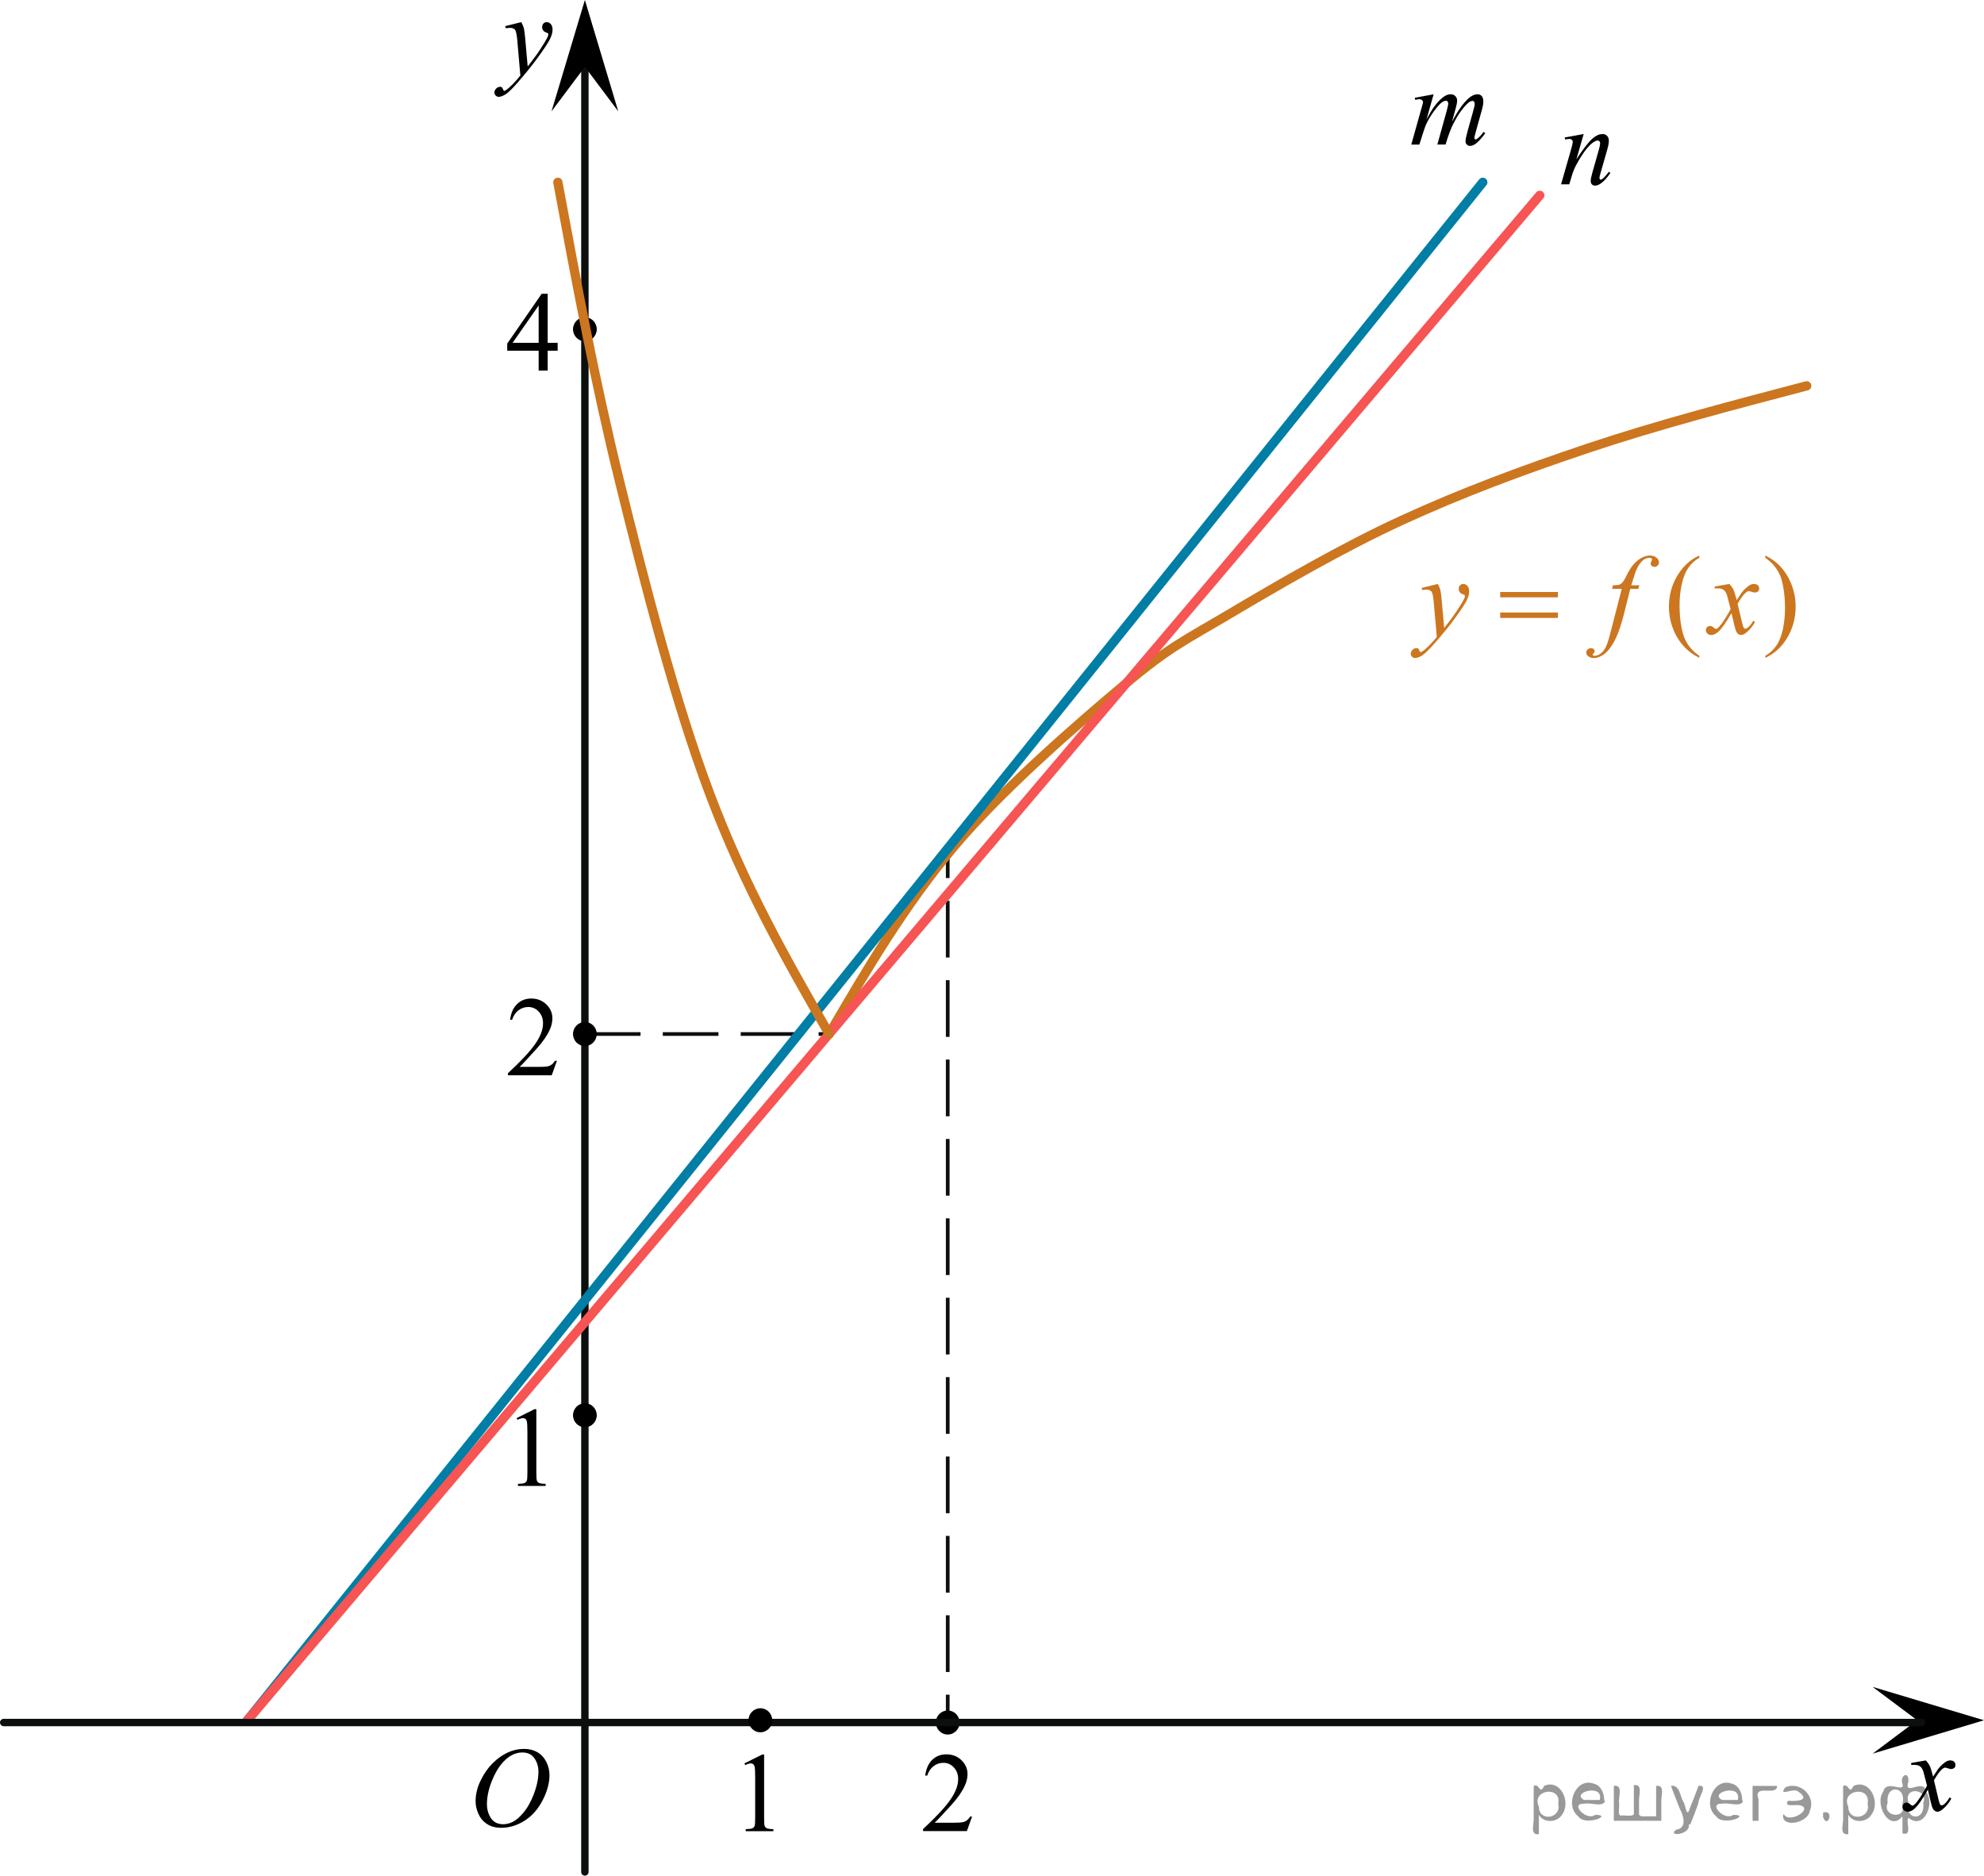 <?xml version="1.0" encoding="utf-8"?>
<!-- Generator: Adobe Illustrator 27.2.0, SVG Export Plug-In . SVG Version: 6.00 Build 0)  -->
<svg version="1.1" id="Слой_1" xmlns="http://www.w3.org/2000/svg" xmlns:xlink="http://www.w3.org/1999/xlink" x="0px" y="0px"
	 width="267.389px" height="252.794px" viewBox="0 0 267.389 252.794" enable-background="new 0 0 267.389 252.794"
	 xml:space="preserve">
<g>
	<g>
		
			<line fill="none" stroke="#0D0F0F" stroke-width="0.5" stroke-miterlimit="10" x1="127.727" y1="232.156" x2="127.727" y2="228.406"/>
		
			<line fill="none" stroke="#0D0F0F" stroke-width="0.5" stroke-miterlimit="10" stroke-dasharray="7.643,3.057" x1="127.727" y1="225.349" x2="127.727" y2="119.871"/>
		
			<line fill="none" stroke="#0D0F0F" stroke-width="0.5" stroke-miterlimit="10" x1="127.727" y1="118.342" x2="127.727" y2="114.592"/>
	</g>
</g>
<line fill="none" stroke="#0D0F0F" stroke-width="0.5" stroke-miterlimit="10" stroke-dasharray="7.5,3" x1="78.827" y1="139.362" x2="111.748" y2="139.362"/>
<ellipse cx="78.827" cy="44.376" rx="1.6" ry="1.62"/>
<g>
	<g>
		<g>
			<g>
				<g>
					<g>
						<g>
							<g>
								<g>
									<g>
										<defs>
											<rect id="SVGID_1_" x="65.599" y="131.013" width="12.361" height="16.697"/>
										</defs>
										<clipPath id="SVGID_00000170273991003043285600000007249097397959891638_">
											<use xlink:href="#SVGID_1_"  overflow="visible"/>
										</clipPath>
										<g clip-path="url(#SVGID_00000170273991003043285600000007249097397959891638_)">
											<g enable-background="new    ">
												<path d="M75.06,142.972l-0.701,1.95h-5.902v-0.276c1.736-1.605,2.958-2.915,3.667-3.932
													s1.062-1.945,1.062-2.787c0-0.644-0.194-1.171-0.583-1.585c-0.389-0.413-0.854-0.62-1.395-0.62
													c-0.492,0-0.933,0.145-1.324,0.438c-0.391,0.291-0.68,0.719-0.867,1.281h-0.273
													c0.123-0.922,0.439-1.629,0.948-2.122c0.509-0.494,1.145-0.74,1.907-0.74
													c0.811,0,1.489,0.264,2.033,0.792s0.815,1.151,0.815,1.868c0,0.514-0.118,1.027-0.354,1.54
													c-0.364,0.808-0.954,1.662-1.77,2.563c-1.225,1.355-1.99,2.173-2.294,2.451h2.612
													c0.531,0,0.903-0.019,1.118-0.06c0.214-0.04,0.407-0.121,0.579-0.243
													c0.172-0.122,0.322-0.295,0.45-0.519h0.273C75.06,142.972,75.06,142.972,75.06,142.972z"/>
											</g>
										</g>
									</g>
								</g>
							</g>
						</g>
					</g>
				</g>
			</g>
		</g>
	</g>
</g>
<line fill="none" stroke="#0D0F0F" stroke-linecap="round" stroke-linejoin="round" stroke-miterlimit="8" x1="78.827" y1="252.294" x2="78.827" y2="9.425"/>
<path fill="none" stroke="#CC761F" stroke-width="1.25" stroke-linecap="round" stroke-linejoin="round" stroke-miterlimit="8" d="
	M243.495,52c-10.148,2.665-20.299,5.329-29.407,8.385c-9.107,3.055-17.111,6.045-25.178,9.75
	c-8.067,3.705-16.852,8.84-23.097,12.545c-6.246,3.705-8.198,4.485-14.443,9.75c-6.246,5.266-16.265,13.91-22.836,21.71
	c-6.572,7.8-11.712,16.511-16.786,25.222"/>
<line fill="none" stroke="#007EA5" stroke-width="1.25" stroke-linecap="round" stroke-linejoin="round" stroke-miterlimit="8" x1="33.35" y1="231.854" x2="199.84" y2="24.57"/>
<line fill="none" stroke="#F75454" stroke-width="1.25" stroke-linecap="round" stroke-linejoin="round" stroke-miterlimit="8" x1="33.35" y1="231.854" x2="207.517" y2="26.325"/>
<path fill="none" stroke="#CC761F" stroke-width="1.25" stroke-linecap="round" stroke-linejoin="round" stroke-miterlimit="8" d="
	M111.748,139.361c-5.726-9.946-11.386-19.892-16.07-32.307s-8.783-28.404-12.166-42.12c-3.384-13.715-5.855-27.04-8.328-40.364"/>
<polygon points="78.827,9.006 74.327,15.012 78.827,0 83.327,15.012 "/>
<polygon points="258.383,231.854 252.377,227.354 267.389,231.854 252.377,236.354 "/>
<g>
	<g>
		<g>
			<g>
				<g>
					<g>
						<g>
							<g>
								<g>
									<g>
										<g>
											<g>
												<g>
													<g>
														<g>
															<g>
																<g>
																	<g>
																		<g>
																			<g>
																				<g>
																					<defs>
																						
																							<rect id="SVGID_00000138573388554722272320000006656465670063602350_" x="253.706" y="234.294" width="12.354" height="13.869"/>
																					</defs>
																					<clipPath id="SVGID_00000030450920924845611560000007903268663554403977_">
																						<use xlink:href="#SVGID_00000138573388554722272320000006656465670063602350_"  overflow="visible"/>
																					</clipPath>
																					<g clip-path="url(#SVGID_00000030450920924845611560000007903268663554403977_)">
																						<g enable-background="new    ">
																							<path d="M259.549,237.262c0.241,0.258,0.423,0.517,0.546,0.774
																								c0.088,0.179,0.233,0.648,0.435,1.408l0.649-0.983c0.172-0.238,0.381-0.466,0.627-0.682
																								c0.246-0.216,0.462-0.364,0.649-0.443c0.118-0.05,0.248-0.074,0.391-0.074
																								c0.211,0,0.38,0.057,0.505,0.171c0.126,0.114,0.188,0.253,0.188,0.417
																								c0,0.19-0.037,0.318-0.111,0.388c-0.138,0.124-0.295,0.186-0.472,0.186
																								c-0.103,0-0.214-0.022-0.332-0.067c-0.231-0.079-0.386-0.119-0.464-0.119
																								c-0.118,0-0.258,0.069-0.421,0.209c-0.305,0.258-0.669,0.757-1.092,1.497l0.605,2.562
																								c0.093,0.393,0.172,0.627,0.236,0.704c0.064,0.077,0.127,0.115,0.191,0.115
																								c0.103,0,0.224-0.058,0.362-0.172c0.271-0.228,0.501-0.526,0.693-0.894l0.258,0.134
																								c-0.31,0.586-0.704,1.073-1.181,1.46c-0.271,0.219-0.499,0.328-0.686,0.328
																								c-0.275,0-0.494-0.156-0.656-0.469c-0.103-0.194-0.317-1.028-0.642-2.503
																								c-0.767,1.346-1.382,2.212-1.844,2.6c-0.3,0.248-0.59,0.372-0.871,0.372
																								c-0.197,0-0.377-0.072-0.539-0.216c-0.118-0.109-0.177-0.256-0.177-0.44
																								c0-0.164,0.054-0.301,0.163-0.41c0.108-0.109,0.241-0.164,0.398-0.164
																								c0.158,0,0.325,0.08,0.502,0.239c0.128,0.114,0.226,0.171,0.295,0.171
																								c0.059,0,0.135-0.04,0.229-0.119c0.231-0.189,0.546-0.596,0.944-1.222s0.659-1.077,0.782-1.355
																								c-0.305-1.207-0.47-1.845-0.494-1.915c-0.113-0.322-0.261-0.551-0.443-0.685
																								c-0.182-0.135-0.45-0.201-0.804-0.201c-0.113,0-0.243,0.005-0.391,0.015v-0.269
																								L259.549,237.262z"/>
																						</g>
																					</g>
																				</g>
																			</g>
																		</g>
																	</g>
																</g>
															</g>
														</g>
													</g>
												</g>
											</g>
										</g>
									</g>
								</g>
							</g>
						</g>
					</g>
				</g>
			</g>
		</g>
	</g>
</g>
<g>
	<g>
		<g>
			<g>
				<g>
					<g>
						<g>
							<g>
								<g>
									<g>
										<g>
											<g>
												<g>
													<g>
														<g>
															<g>
																<g>
																	<g>
																		<g>
																			<g>
																				<g>
																					<defs>
																						
																							<rect id="SVGID_00000086666863849890620420000014728689736013687473_" x="63.926" width="13.743" height="16.697"/>
																					</defs>
																					<clipPath id="SVGID_00000129178670598810154500000002065634691254054571_">
																						<use xlink:href="#SVGID_00000086666863849890620420000014728689736013687473_"  overflow="visible"/>
																					</clipPath>
																					<g clip-path="url(#SVGID_00000129178670598810154500000002065634691254054571_)">
																						<g enable-background="new    ">
																							<path d="M70.253,2.984c0.167,0.289,0.283,0.56,0.347,0.81c0.064,0.252,0.128,0.746,0.192,1.483
																								l0.325,3.678c0.295-0.359,0.724-0.927,1.285-1.704c0.271-0.379,0.606-0.894,1.004-1.547
																								c0.241-0.399,0.389-0.678,0.443-0.838c0.03-0.079,0.044-0.161,0.044-0.246
																								c0-0.055-0.017-0.1-0.052-0.135s-0.124-0.076-0.27-0.123
																								c-0.145-0.048-0.266-0.135-0.361-0.262c-0.096-0.127-0.144-0.273-0.144-0.438
																								c0-0.204,0.059-0.368,0.177-0.493c0.118-0.124,0.266-0.186,0.443-0.186
																								c0.216,0,0.401,0.091,0.554,0.273c0.152,0.182,0.229,0.433,0.229,0.751
																								c0,0.394-0.133,0.844-0.398,1.35c-0.266,0.506-0.778,1.281-1.536,2.328
																								c-0.758,1.046-1.676,2.187-2.753,3.423c-0.743,0.852-1.294,1.389-1.653,1.61
																								c-0.359,0.222-0.667,0.333-0.923,0.333c-0.152,0-0.287-0.059-0.402-0.176
																								c-0.116-0.117-0.173-0.253-0.173-0.407c0-0.194,0.08-0.371,0.24-0.531
																								c0.16-0.159,0.334-0.239,0.52-0.239c0.099,0,0.18,0.022,0.244,0.067
																								c0.039,0.025,0.083,0.097,0.129,0.213c0.047,0.117,0.09,0.196,0.129,0.236
																								c0.024,0.024,0.054,0.037,0.088,0.037c0.03,0,0.082-0.025,0.155-0.075
																								c0.271-0.169,0.585-0.439,0.945-0.807c0.472-0.488,0.822-0.887,1.048-1.196l-0.414-4.738
																								c-0.069-0.782-0.172-1.258-0.31-1.428c-0.138-0.169-0.369-0.254-0.694-0.254
																								c-0.103,0-0.288,0.015-0.554,0.045L68.09,3.522L70.253,2.984z"/>
																						</g>
																					</g>
																				</g>
																			</g>
																		</g>
																	</g>
																</g>
															</g>
														</g>
													</g>
												</g>
											</g>
										</g>
									</g>
								</g>
							</g>
						</g>
					</g>
				</g>
			</g>
		</g>
	</g>
</g>
<g>
	<g>
		<g>
			<g>
				<g>
					<g>
						<g>
							<g>
								<g>
									<g>
										<g>
											<g>
												<g>
													<g>
														<g>
															<g>
																<g>
																	<g>
																		<g>
																			<g>
																				<defs>
																					
																						<rect id="SVGID_00000059280382237545790950000004100617141581366671_" x="65.598" y="36.027" width="12.363" height="16.699"/>
																				</defs>
																				<clipPath id="SVGID_00000129888035778227151040000007493240556577388166_">
																					<use xlink:href="#SVGID_00000059280382237545790950000004100617141581366671_"  overflow="visible"/>
																				</clipPath>
																				<g clip-path="url(#SVGID_00000129888035778227151040000007493240556577388166_)">
																					<g enable-background="new    ">
																						<path d="M75.156,46.202v1.062h-1.343v2.676H72.596v-2.676h-4.235V46.307l4.641-6.712h0.811v6.606
																							h1.343C75.156,46.202,75.156,46.202,75.156,46.202z M72.596,46.202v-5.029l-3.512,5.029H72.596z
																							"/>
																					</g>
																				</g>
																			</g>
																		</g>
																	</g>
																</g>
															</g>
														</g>
													</g>
												</g>
											</g>
										</g>
									</g>
								</g>
							</g>
						</g>
					</g>
				</g>
			</g>
		</g>
	</g>
</g>
<g>
	<g>
		<g>
			<g>
				<g>
					<g>
						<g>
							<g>
								<g>
									<g>
										<defs>
											
												<rect id="SVGID_00000129907746065686332660000015949492087058992275_" x="121.547" y="232.881" width="12.361" height="16.697"/>
										</defs>
										<clipPath id="SVGID_00000106868986667833559160000006261487946393115553_">
											<use xlink:href="#SVGID_00000129907746065686332660000015949492087058992275_"  overflow="visible"/>
										</clipPath>
										<g clip-path="url(#SVGID_00000106868986667833559160000006261487946393115553_)">
											<g enable-background="new    ">
												<path d="M131.008,244.839l-0.701,1.95h-5.902v-0.276c1.736-1.605,2.958-2.915,3.667-3.932
													c0.708-1.017,1.062-1.945,1.062-2.787c0-0.644-0.194-1.171-0.583-1.585
													c-0.389-0.413-0.854-0.62-1.395-0.62c-0.492,0-0.933,0.145-1.324,0.438
													c-0.391,0.291-0.68,0.719-0.867,1.281h-0.273c0.123-0.922,0.439-1.629,0.948-2.122
													c0.509-0.494,1.145-0.74,1.907-0.74c0.811,0,1.489,0.264,2.033,0.792s0.815,1.151,0.815,1.868
													c0,0.514-0.118,1.027-0.354,1.54c-0.364,0.808-0.954,1.662-1.77,2.563
													c-1.225,1.355-1.99,2.173-2.294,2.451h2.612c0.531,0,0.903-0.019,1.118-0.06
													c0.214-0.04,0.407-0.121,0.579-0.243c0.172-0.122,0.322-0.295,0.45-0.519h0.273
													C131.008,244.839,131.008,244.839,131.008,244.839z"/>
											</g>
										</g>
									</g>
								</g>
							</g>
						</g>
					</g>
				</g>
			</g>
		</g>
	</g>
</g>
<g>
	<g>
		<g>
			<g>
				<g>
					<g>
						<g>
							<g>
								<g>
									<g>
										<g>
											<g>
												<g>
													<g>
														<g>
															<g>
																<g>
																	<g>
																		<g>
																			<g>
																				<g>
																					<g>
																						<defs>
																							
																								<rect id="SVGID_00000020374394243471339150000007501873409494998423_" x="61.125" y="232.156" width="16.511" height="18.146"/>
																						</defs>
																						<clipPath id="SVGID_00000061449242322238515270000001351699503721845888_">
																							<use xlink:href="#SVGID_00000020374394243471339150000007501873409494998423_"  overflow="visible"/>
																						</clipPath>
																						<g clip-path="url(#SVGID_00000061449242322238515270000001351699503721845888_)">
																							<g enable-background="new    ">
																								<path d="M70.65,235.714c0.665,0,1.253,0.146,1.766,0.44c0.512,0.292,0.914,0.725,1.205,1.297
																									c0.29,0.572,0.435,1.166,0.435,1.78c0,1.09-0.311,2.233-0.935,3.43
																									c-0.623,1.197-1.437,2.111-2.441,2.741c-1.005,0.63-2.044,0.944-3.118,0.944
																									c-0.773,0-1.419-0.174-1.939-0.521c-0.52-0.347-0.904-0.806-1.153-1.375
																									c-0.248-0.57-0.373-1.122-0.373-1.657c0-0.95,0.225-1.889,0.676-2.815
																									s0.989-1.702,1.615-2.324c0.625-0.622,1.292-1.101,2.002-1.435S69.852,235.714,70.65,235.714z
																									 M70.399,236.194c-0.493,0-0.974,0.124-1.444,0.371c-0.471,0.247-0.938,0.652-1.4,1.215
																									c-0.463,0.561-0.879,1.298-1.248,2.208c-0.453,1.119-0.68,2.177-0.68,3.171
																									c0,0.71,0.18,1.338,0.54,1.886c0.359,0.547,0.911,0.821,1.655,0.821
																									c0.448,0,0.888-0.113,1.319-0.338c0.431-0.225,0.88-0.609,1.348-1.154
																									c0.586-0.685,1.079-1.559,1.478-2.62c0.399-1.062,0.599-2.054,0.599-2.973
																									c0-0.68-0.18-1.281-0.54-1.804C71.665,236.455,71.123,236.194,70.399,236.194z"/>
																							</g>
																						</g>
																					</g>
																				</g>
																			</g>
																		</g>
																	</g>
																</g>
															</g>
														</g>
													</g>
												</g>
											</g>
										</g>
									</g>
								</g>
							</g>
						</g>
					</g>
				</g>
			</g>
		</g>
	</g>
</g>
<g>
	<g>
		<g>
			<g>
				<g>
					<g>
						<g>
							<g>
								<g>
									<g>
										<g>
											<g>
												<g>
													<g>
														<g>
															<g>
																<g>
																	<g>
																		<g>
																			<g>
																				<g>
																					<defs>
																						
																							<rect id="SVGID_00000073694544676201765290000009124981389028457107_" x="207.563" y="15.08" width="12.361" height="13.936"/>
																					</defs>
																					<clipPath id="SVGID_00000142161778720745807830000002528734302230343586_">
																						<use xlink:href="#SVGID_00000073694544676201765290000009124981389028457107_"  overflow="visible"/>
																					</clipPath>
																					<g clip-path="url(#SVGID_00000142161778720745807830000002528734302230343586_)">
																						<g enable-background="new    ">
																							<path d="M213.435,18.065l-0.981,3.406c0.919-1.393,1.624-2.308,2.114-2.747
																								c0.489-0.44,0.96-0.659,1.413-0.659c0.246,0,0.449,0.083,0.609,0.247
																								c0.16,0.165,0.24,0.38,0.24,0.644c0,0.299-0.071,0.698-0.214,1.197l-0.9,3.151
																								c-0.103,0.365-0.155,0.587-0.155,0.667c0,0.069,0.019,0.128,0.059,0.176
																								c0.039,0.048,0.081,0.071,0.126,0.071c0.059,0,0.13-0.032,0.214-0.098
																								c0.261-0.21,0.546-0.529,0.856-0.958l0.229,0.142c-0.458,0.664-0.89,1.139-1.298,1.423
																								c-0.286,0.194-0.541,0.292-0.768,0.292c-0.182,0-0.327-0.057-0.435-0.169
																								c-0.108-0.111-0.162-0.263-0.162-0.452c0-0.24,0.084-0.651,0.251-1.235l0.856-3.01
																								c0.108-0.374,0.162-0.666,0.162-0.876c0-0.1-0.032-0.181-0.096-0.243
																								s-0.143-0.094-0.236-0.094c-0.138,0-0.302,0.06-0.494,0.18
																								c-0.364,0.225-0.743,0.596-1.136,1.112s-0.809,1.177-1.247,1.98
																								c-0.231,0.425-0.423,0.889-0.576,1.393l-0.369,1.235h-1.107l1.343-4.686
																								c0.157-0.564,0.236-0.903,0.236-1.018c0-0.11-0.043-0.206-0.129-0.289
																								c-0.086-0.082-0.193-0.123-0.321-0.123c-0.059,0-0.162,0.01-0.31,0.03l-0.28,0.045
																								l-0.044-0.27L213.435,18.065z"/>
																						</g>
																					</g>
																				</g>
																			</g>
																		</g>
																	</g>
																</g>
															</g>
														</g>
													</g>
												</g>
											</g>
										</g>
									</g>
								</g>
							</g>
						</g>
					</g>
				</g>
			</g>
		</g>
	</g>
</g>
<g>
	<g>
		<g>
			<g>
				<g>
					<g>
						<g>
							<g>
								<g>
									<g>
										<g>
											<g>
												<g>
													<g>
														<g>
															<g>
																<g>
																	<g>
																		<g>
																			<g>
																				<g>
																					<defs>
																						
																							<rect id="SVGID_00000058559596956065263130000002910473158263123632_" x="187.423" y="9.728" width="16.438" height="13.938"/>
																					</defs>
																					<clipPath id="SVGID_00000051364813339652239370000001133800683124910007_">
																						<use xlink:href="#SVGID_00000058559596956065263130000002910473158263123632_"  overflow="visible"/>
																					</clipPath>
																					<g clip-path="url(#SVGID_00000051364813339652239370000001133800683124910007_)">
																						<g enable-background="new    ">
																							<path d="M193.215,12.708l-0.957,3.377c0.427-0.794,0.79-1.391,1.089-1.789
																								c0.466-0.619,0.92-1.068,1.361-1.348c0.26-0.16,0.532-0.24,0.817-0.24
																								c0.245,0,0.449,0.08,0.61,0.24c0.162,0.159,0.243,0.364,0.243,0.613
																								c0,0.245-0.057,0.565-0.169,0.959l-0.522,1.901c0.799-1.522,1.557-2.591,2.273-3.204
																								c0.398-0.34,0.79-0.51,1.177-0.51c0.226,0,0.411,0.079,0.556,0.236
																								c0.144,0.157,0.217,0.4,0.217,0.73c0,0.29-0.044,0.597-0.132,0.921l-0.81,2.912
																								c-0.176,0.634-0.265,0.986-0.265,1.056c0,0.07,0.022,0.13,0.066,0.18
																								c0.029,0.035,0.068,0.053,0.118,0.053c0.049,0,0.135-0.048,0.257-0.143
																								c0.28-0.22,0.542-0.509,0.787-0.868l0.243,0.157c-0.123,0.199-0.34,0.474-0.651,0.823
																								s-0.578,0.587-0.798,0.711c-0.221,0.125-0.424,0.188-0.61,0.188
																								c-0.172,0-0.315-0.06-0.431-0.18s-0.173-0.267-0.173-0.441c0-0.24,0.101-0.722,0.302-1.445
																								l0.669-2.403c0.152-0.554,0.233-0.86,0.243-0.92c0.015-0.095,0.022-0.188,0.022-0.277
																								c0-0.125-0.027-0.222-0.081-0.292c-0.059-0.07-0.125-0.104-0.199-0.104
																								c-0.206,0-0.424,0.107-0.655,0.321c-0.677,0.634-1.31,1.522-1.898,2.665
																								c-0.387,0.754-0.75,1.72-1.089,2.897h-1.111l1.258-4.529
																								c0.137-0.489,0.206-0.815,0.206-0.981c0-0.135-0.027-0.234-0.081-0.3
																								c-0.054-0.065-0.121-0.097-0.199-0.097c-0.162,0-0.334,0.06-0.515,0.18
																								c-0.294,0.194-0.673,0.611-1.137,1.25s-0.823,1.25-1.078,1.834
																								c-0.123,0.274-0.415,1.155-0.876,2.643h-1.089l1.361-4.852l0.177-0.628
																								c0.034-0.095,0.051-0.165,0.051-0.21c0-0.109-0.049-0.208-0.147-0.296
																								c-0.098-0.087-0.223-0.131-0.376-0.131c-0.064,0-0.24,0.03-0.53,0.09l-0.066-0.277
																								L193.215,12.708z"/>
																						</g>
																					</g>
																				</g>
																			</g>
																		</g>
																	</g>
																</g>
															</g>
														</g>
													</g>
												</g>
											</g>
										</g>
									</g>
								</g>
							</g>
						</g>
					</g>
				</g>
			</g>
		</g>
	</g>
</g>
<g>
	<defs>
		<rect id="SVGID_00000060014335332380721620000007267204140744967322_" x="165.143" y="78.24" width="57.96" height="20.7"/>
	</defs>
	<clipPath id="SVGID_00000075861839914142907330000008921116519229821318_">
		<use xlink:href="#SVGID_00000060014335332380721620000007267204140744967322_"  overflow="visible"/>
	</clipPath>
	<g clip-path="url(#SVGID_00000075861839914142907330000008921116519229821318_)">
	</g>
</g>
<g>
	<defs>
		<polygon id="SVGID_00000106120303603268454160000007443185787252347039_" points="187.423,92.316 245.383,92.316 
			245.383,71.615 187.423,71.615 187.423,92.316 		"/>
	</defs>
	<clipPath id="SVGID_00000174569598043142912360000008603913065634113471_">
		<use xlink:href="#SVGID_00000106120303603268454160000007443185787252347039_"  overflow="visible"/>
	</clipPath>
	<g clip-path="url(#SVGID_00000174569598043142912360000008603913065634113471_)">
		<path fill="#CC761F" d="M229.017,88.384v0.274c-0.746-0.376-1.368-0.815-1.867-1.319
			c-0.712-0.717-1.261-1.562-1.645-2.535c-0.386-0.973-0.578-1.984-0.578-3.031c0-1.532,0.378-2.929,1.134-4.192
			c0.756-1.262,1.741-2.166,2.957-2.709v0.311c-0.607,0.336-1.106,0.795-1.497,1.378s-0.682,1.322-0.875,2.216
			c-0.192,0.894-0.289,1.828-0.289,2.802c0,1.058,0.082,2.019,0.245,2.883c0.128,0.682,0.284,1.229,0.467,1.642
			s0.429,0.809,0.737,1.19C228.113,87.675,228.518,88.038,229.017,88.384z"/>
		<path fill="#CC761F" d="M237.911,75.183v-0.311c0.751,0.371,1.376,0.808,1.875,1.312
			c0.707,0.722,1.253,1.567,1.639,2.539c0.385,0.971,0.578,1.983,0.578,3.035c0,1.532-0.377,2.929-1.131,4.192
			c-0.753,1.262-1.74,2.165-2.961,2.709v-0.274c0.608-0.341,1.108-0.802,1.501-1.382s0.685-1.319,0.875-2.216
			c0.19-0.896,0.285-1.832,0.285-2.805c0-1.053-0.082-2.014-0.245-2.883c-0.123-0.682-0.277-1.228-0.463-1.638
			s-0.431-0.806-0.737-1.186S238.415,75.529,237.911,75.183z"/>
	</g>
	<g clip-path="url(#SVGID_00000174569598043142912360000008603913065634113471_)">
		<path fill="#CC761F" d="M193.769,78.704c0.168,0.287,0.284,0.555,0.349,0.804c0.064,0.249,0.128,0.74,0.192,1.471
			l0.326,3.647c0.297-0.356,0.727-0.919,1.29-1.69c0.272-0.376,0.607-0.887,1.008-1.534
			c0.242-0.396,0.39-0.672,0.444-0.831c0.03-0.079,0.045-0.16,0.045-0.244c0-0.055-0.018-0.099-0.052-0.134
			c-0.035-0.034-0.125-0.075-0.271-0.122c-0.146-0.047-0.268-0.133-0.363-0.259
			c-0.097-0.127-0.144-0.271-0.144-0.434c0-0.202,0.059-0.365,0.178-0.489c0.118-0.123,0.267-0.185,0.444-0.185
			c0.218,0,0.403,0.09,0.556,0.271c0.153,0.181,0.231,0.429,0.231,0.745c0,0.39-0.134,0.836-0.4,1.338
			s-0.781,1.271-1.542,2.309c-0.761,1.038-1.683,2.169-2.765,3.395c-0.746,0.845-1.3,1.377-1.66,1.597
			s-0.67,0.33-0.927,0.33c-0.153,0-0.287-0.059-0.403-0.174c-0.116-0.116-0.175-0.251-0.175-0.404
			c0-0.193,0.081-0.369,0.241-0.526c0.16-0.158,0.335-0.237,0.522-0.237c0.099,0,0.181,0.022,0.244,0.067
			c0.04,0.024,0.083,0.095,0.13,0.211s0.091,0.194,0.13,0.233c0.024,0.025,0.055,0.037,0.089,0.037
			c0.03,0,0.082-0.024,0.156-0.074c0.272-0.168,0.588-0.435,0.948-0.8c0.475-0.484,0.825-0.879,1.053-1.186
			l-0.415-4.699c-0.069-0.776-0.173-1.248-0.311-1.415s-0.37-0.252-0.696-0.252c-0.104,0-0.289,0.015-0.557,0.044
			l-0.066-0.274L193.769,78.704z"/>
		<path fill="#CC761F" d="M220.934,78.882L220.8,79.371h-1.082l-0.815,3.239c-0.36,1.428-0.724,2.533-1.089,3.313
			c-0.519,1.102-1.077,1.863-1.676,2.283c-0.454,0.321-0.909,0.482-1.363,0.482c-0.297,0-0.549-0.089-0.756-0.267
			c-0.153-0.123-0.231-0.284-0.231-0.482c0-0.158,0.064-0.295,0.19-0.411s0.28-0.174,0.463-0.174
			c0.134,0,0.246,0.042,0.338,0.126c0.091,0.084,0.137,0.181,0.137,0.289c0,0.109-0.052,0.21-0.155,0.304
			c-0.079,0.069-0.119,0.121-0.119,0.155c0,0.044,0.018,0.079,0.052,0.104c0.045,0.035,0.114,0.052,0.208,0.052
			c0.213,0,0.436-0.066,0.671-0.2c0.234-0.133,0.443-0.332,0.626-0.597c0.183-0.264,0.355-0.646,0.519-1.145
			c0.069-0.207,0.255-0.892,0.557-2.053l1.289-5.018h-1.289l0.103-0.489c0.41,0,0.696-0.028,0.859-0.085
			s0.312-0.166,0.449-0.326c0.136-0.161,0.312-0.461,0.529-0.9c0.292-0.593,0.571-1.053,0.838-1.379
			c0.365-0.44,0.75-0.769,1.152-0.989c0.402-0.22,0.782-0.33,1.138-0.33c0.376,0,0.677,0.095,0.904,0.285
			c0.228,0.19,0.341,0.397,0.341,0.619c0,0.173-0.057,0.319-0.17,0.438c-0.114,0.119-0.26,0.178-0.438,0.178
			c-0.153,0-0.278-0.044-0.374-0.133c-0.097-0.089-0.144-0.195-0.144-0.319c0-0.079,0.031-0.177,0.096-0.293
			c0.065-0.116,0.097-0.194,0.097-0.233c0-0.069-0.022-0.121-0.066-0.156c-0.065-0.049-0.158-0.074-0.282-0.074
			c-0.311,0-0.59,0.099-0.837,0.296c-0.332,0.262-0.628,0.672-0.89,1.23c-0.134,0.291-0.378,1.015-0.734,2.171
			H220.934z"/>
		<path fill="#CC761F" d="M233.074,78.704c0.242,0.257,0.426,0.514,0.549,0.771c0.089,0.178,0.234,0.644,0.438,1.401
			l0.652-0.979c0.173-0.237,0.383-0.463,0.63-0.678s0.464-0.362,0.652-0.441c0.118-0.049,0.249-0.074,0.393-0.074
			c0.213,0,0.382,0.057,0.508,0.17c0.126,0.114,0.19,0.252,0.19,0.415c0,0.188-0.037,0.316-0.111,0.386
			c-0.139,0.123-0.297,0.185-0.475,0.185c-0.103,0-0.215-0.022-0.334-0.066c-0.231-0.079-0.388-0.119-0.467-0.119
			c-0.118,0-0.259,0.069-0.422,0.207c-0.307,0.257-0.673,0.753-1.098,1.49l0.608,2.55
			c0.094,0.39,0.173,0.624,0.237,0.7c0.064,0.077,0.128,0.115,0.192,0.115c0.103,0,0.225-0.057,0.363-0.171
			c0.272-0.227,0.504-0.523,0.696-0.889l0.26,0.133c-0.311,0.583-0.707,1.067-1.185,1.453
			c-0.273,0.218-0.502,0.326-0.69,0.326c-0.277,0-0.497-0.155-0.66-0.467c-0.103-0.193-0.318-1.023-0.644-2.49
			c-0.771,1.339-1.389,2.201-1.853,2.586c-0.301,0.247-0.593,0.371-0.874,0.371c-0.198,0-0.378-0.071-0.541-0.215
			c-0.119-0.108-0.178-0.254-0.178-0.438c0-0.163,0.054-0.299,0.163-0.407c0.108-0.109,0.241-0.163,0.399-0.163
			s0.326,0.079,0.504,0.237c0.129,0.114,0.228,0.171,0.297,0.171c0.06,0,0.136-0.04,0.23-0.119
			c0.232-0.188,0.549-0.593,0.949-1.216s0.662-1.072,0.785-1.349c-0.306-1.201-0.472-1.835-0.496-1.905
			c-0.114-0.321-0.262-0.548-0.445-0.682c-0.183-0.134-0.452-0.2-0.808-0.2c-0.113,0-0.244,0.005-0.393,0.015
			v-0.267L233.074,78.704z"/>
	</g>
	<g clip-path="url(#SVGID_00000174569598043142912360000008603913065634113471_)">
		<path fill="#CC761F" d="M202.185,79.786h7.782v0.719h-7.782V79.786z M202.185,82.551h7.782v0.733h-7.782V82.551z"/>
	</g>
</g>
<ellipse cx="78.827" cy="139.362" rx="1.6" ry="1.62"/>
<ellipse cx="127.727" cy="232.156" rx="1.6" ry="1.62"/>
<ellipse cx="78.827" cy="190.743" rx="1.6" ry="1.62"/>
<g>
	<g>
		<g>
			<g>
				<g>
					<g>
						<g>
							<g>
								<g>
									<g>
										<defs>
											
												<rect id="SVGID_00000155131058196014692580000014960501657386222475_" x="67.014" y="186.343" width="9.53" height="16.699"/>
										</defs>
										<clipPath id="SVGID_00000008849419865754108000000002707645118057045917_">
											<use xlink:href="#SVGID_00000155131058196014692580000014960501657386222475_"  overflow="visible"/>
										</clipPath>
										<g clip-path="url(#SVGID_00000008849419865754108000000002707645118057045917_)">
											<g enable-background="new    ">
												<path d="M69.629,191.127l2.413-1.203h0.241v8.558c0,0.568,0.023,0.922,0.07,1.062
													c0.046,0.14,0.143,0.246,0.289,0.321c0.146,0.074,0.444,0.117,0.893,0.127v0.276h-3.73v-0.276
													c0.468-0.01,0.77-0.051,0.907-0.123c0.137-0.072,0.231-0.17,0.285-0.292
													c0.054-0.122,0.081-0.487,0.081-1.095v-5.471c0-0.737-0.024-1.211-0.073-1.42
													c-0.034-0.16-0.096-0.277-0.186-0.352c-0.09-0.075-0.199-0.112-0.325-0.112
													c-0.181,0-0.432,0.077-0.753,0.231L69.629,191.127z"/>
											</g>
										</g>
									</g>
								</g>
							</g>
						</g>
					</g>
				</g>
			</g>
		</g>
	</g>
</g>
<line fill="none" stroke="#0D0F0F" stroke-linecap="round" stroke-linejoin="round" stroke-miterlimit="8" x1="0.5" y1="232.156" x2="258.98" y2="232.156"/>
<ellipse cx="102.477" cy="231.854" rx="1.6" ry="1.62"/>
<g>
	<g>
		<g>
			<g>
				<g>
					<g>
						<g>
							<g>
								<g>
									<g>
										<defs>
											
												<rect id="SVGID_00000083087815199364871280000008132921261539449996_" x="97.712" y="232.88" width="9.53" height="16.699"/>
										</defs>
										<clipPath id="SVGID_00000150781264989644487160000002454468404297731995_">
											<use xlink:href="#SVGID_00000083087815199364871280000008132921261539449996_"  overflow="visible"/>
										</clipPath>
										<g clip-path="url(#SVGID_00000150781264989644487160000002454468404297731995_)">
											<g enable-background="new    ">
												<path d="M100.327,237.664l2.413-1.203h0.241v8.558c0,0.568,0.023,0.922,0.07,1.062
													c0.046,0.14,0.143,0.246,0.289,0.321c0.146,0.074,0.444,0.117,0.893,0.127v0.276h-3.73v-0.276
													c0.468-0.01,0.77-0.051,0.907-0.123c0.137-0.072,0.231-0.17,0.285-0.292
													c0.054-0.122,0.081-0.487,0.081-1.095v-5.471c0-0.737-0.024-1.211-0.073-1.42
													c-0.034-0.16-0.096-0.277-0.186-0.352c-0.09-0.075-0.199-0.112-0.325-0.112
													c-0.181,0-0.432,0.077-0.753,0.231L100.327,237.664z"/>
											</g>
										</g>
									</g>
								</g>
							</g>
						</g>
					</g>
				</g>
			</g>
		</g>
	</g>
</g>
<g style="stroke:none;fill:#000;fill-opacity:0.4" > <path d="m 207.4,244.7 c 0,0.8 0,1.6 0,2.5 -1.3,0.2 -0.6,-1.5 -0.7,-2.3 0,-1.4 0,-2.8 0,-4.2 0.8,-0.4 0.8,1.3 1.4,0.0 2.2,-1.0 3.7,2.2 2.4,3.9 -0.6,1.0 -2.4,1.2 -3.1,0.0 z m 2.6,-1.6 c 0.5,-2.5 -3.7,-1.9 -2.6,0.4 0.0,2.1 3.1,1.6 2.6,-0.4 z" /> <path d="m 216.3,242.8 c -0.4,0.8 -1.9,0.1 -2.8,0.3 -2.0,-0.1 0.3,2.4 1.5,1.5 2.5,0.0 -1.4,1.6 -2.3,0.2 -1.9,-1.5 -0.3,-5.3 2.1,-4.4 0.9,0.2 1.4,1.2 1.4,2.2 z m -0.7,-0.2 c 0.6,-2.3 -4.0,-1.0 -2.1,0.0 0.7,0 1.4,-0.0 2.1,-0.0 z" /> <path d="m 221.2,244.8 c 0.6,0 1.3,0 2.0,0 0,-1.3 0,-2.7 0,-4.1 1.3,-0.2 0.6,1.5 0.7,2.3 0,0.8 0,1.6 0,2.4 -2.1,0 -4.2,0 -6.4,0 0,-1.5 0,-3.1 0,-4.7 1.3,-0.2 0.6,1.5 0.7,2.3 0.1,0.5 -0.2,1.6 0.2,1.7 0.5,-0.1 1.6,0.2 1.8,-0.2 0,-1.3 0,-2.6 0,-3.9 1.3,-0.2 0.6,1.5 0.7,2.3 0,0.5 0,1.1 0,1.7 z" /> <path d="m 227.6,245.9 c 0.3,1.4 -3.0,1.7 -1.7,0.7 1.5,-0.2 1.0,-1.9 0.5,-2.8 -0.4,-1.0 -0.8,-2.0 -1.2,-3.1 1.2,-0.2 1.2,1.4 1.7,2.2 0.2,0.2 0.4,1.9 0.7,1.2 0.4,-1.1 0.9,-2.2 1.3,-3.4 1.4,-0.2 0.0,1.5 -0.0,2.3 -0.3,0.9 -0.7,1.9 -1.1,2.9 z" /> <path d="m 234.9,242.8 c -0.4,0.8 -1.9,0.1 -2.8,0.3 -2.0,-0.1 0.3,2.4 1.5,1.5 2.5,0.0 -1.4,1.6 -2.3,0.2 -1.9,-1.5 -0.3,-5.3 2.1,-4.4 0.9,0.2 1.4,1.2 1.4,2.2 z m -0.7,-0.2 c 0.6,-2.3 -4.0,-1.0 -2.1,0.0 0.7,0 1.4,-0.0 2.1,-0.0 z" /> <path d="m 236.2,245.4 c 0,-1.5 0,-3.1 0,-4.7 1.1,0 2.2,0 3.3,0 0.0,1.5 -3.3,-0.4 -2.5,1.8 0,0.9 0,1.9 0,2.9 -0.2,0 -0.5,0 -0.7,0 z" /> <path d="m 240.4,244.5 c 0.7,1.4 4.2,-0.8 2.1,-1.2 -0.5,-0.1 -2.2,0.3 -1.5,-0.6 1.0,0.1 3.1,0.0 1.4,-1.2 -0.6,-0.7 -2.8,0.8 -1.8,-0.6 2.0,-0.9 4.2,1.2 3.3,3.2 -0.2,1.5 -3.5,2.3 -3.6,0.7 l 0,-0.1 0,-0.0 0,0 z" /> <path d="m 245.7,244.3 c 1.6,-0.5 0.6,2.3 -0.0,0.6 -0.0,-0.2 0.0,-0.4 0.0,-0.6 z" /> <path d="m 249.1,244.7 c 0,0.8 0,1.6 0,2.5 -1.3,0.2 -0.6,-1.5 -0.7,-2.3 0,-1.4 0,-2.8 0,-4.2 0.8,-0.4 0.8,1.3 1.4,0.0 2.2,-1.0 3.7,2.2 2.4,3.9 -0.6,1.0 -2.4,1.2 -3.1,0.0 z m 2.6,-1.6 c 0.5,-2.5 -3.7,-1.9 -2.6,0.4 0.0,2.1 3.1,1.6 2.6,-0.4 z" /> <path d="m 254.4,243.0 c -0.8,1.9 2.7,2.3 2.0,0.1 0.6,-2.4 -2.3,-2.7 -2.0,-0.1 z m 2.0,4.2 c 0,-0.8 0,-1.6 0,-2.4 -1.8,2.2 -3.8,-1.7 -2.6,-3.3 0.4,-1.8 3.0,0.3 2.6,-1.1 -0.4,-1.1 0.9,-1.8 0.8,-0.3 -0.7,2.2 2.1,-0.6 2.4,1.4 1.2,1.6 -0.3,5.2 -2.4,3.5 -0.4,0.6 0.6,2.5 -0.8,2.1 z m 2.8,-4.2 c 0.8,-1.9 -2.7,-2.3 -2.0,-0.1 -0.6,2.4 2.3,2.7 2.0,0.1 z" /> </g></svg>

<!--File created and owned by https://sdamgia.ru. Copying is prohibited. All rights reserved.-->
